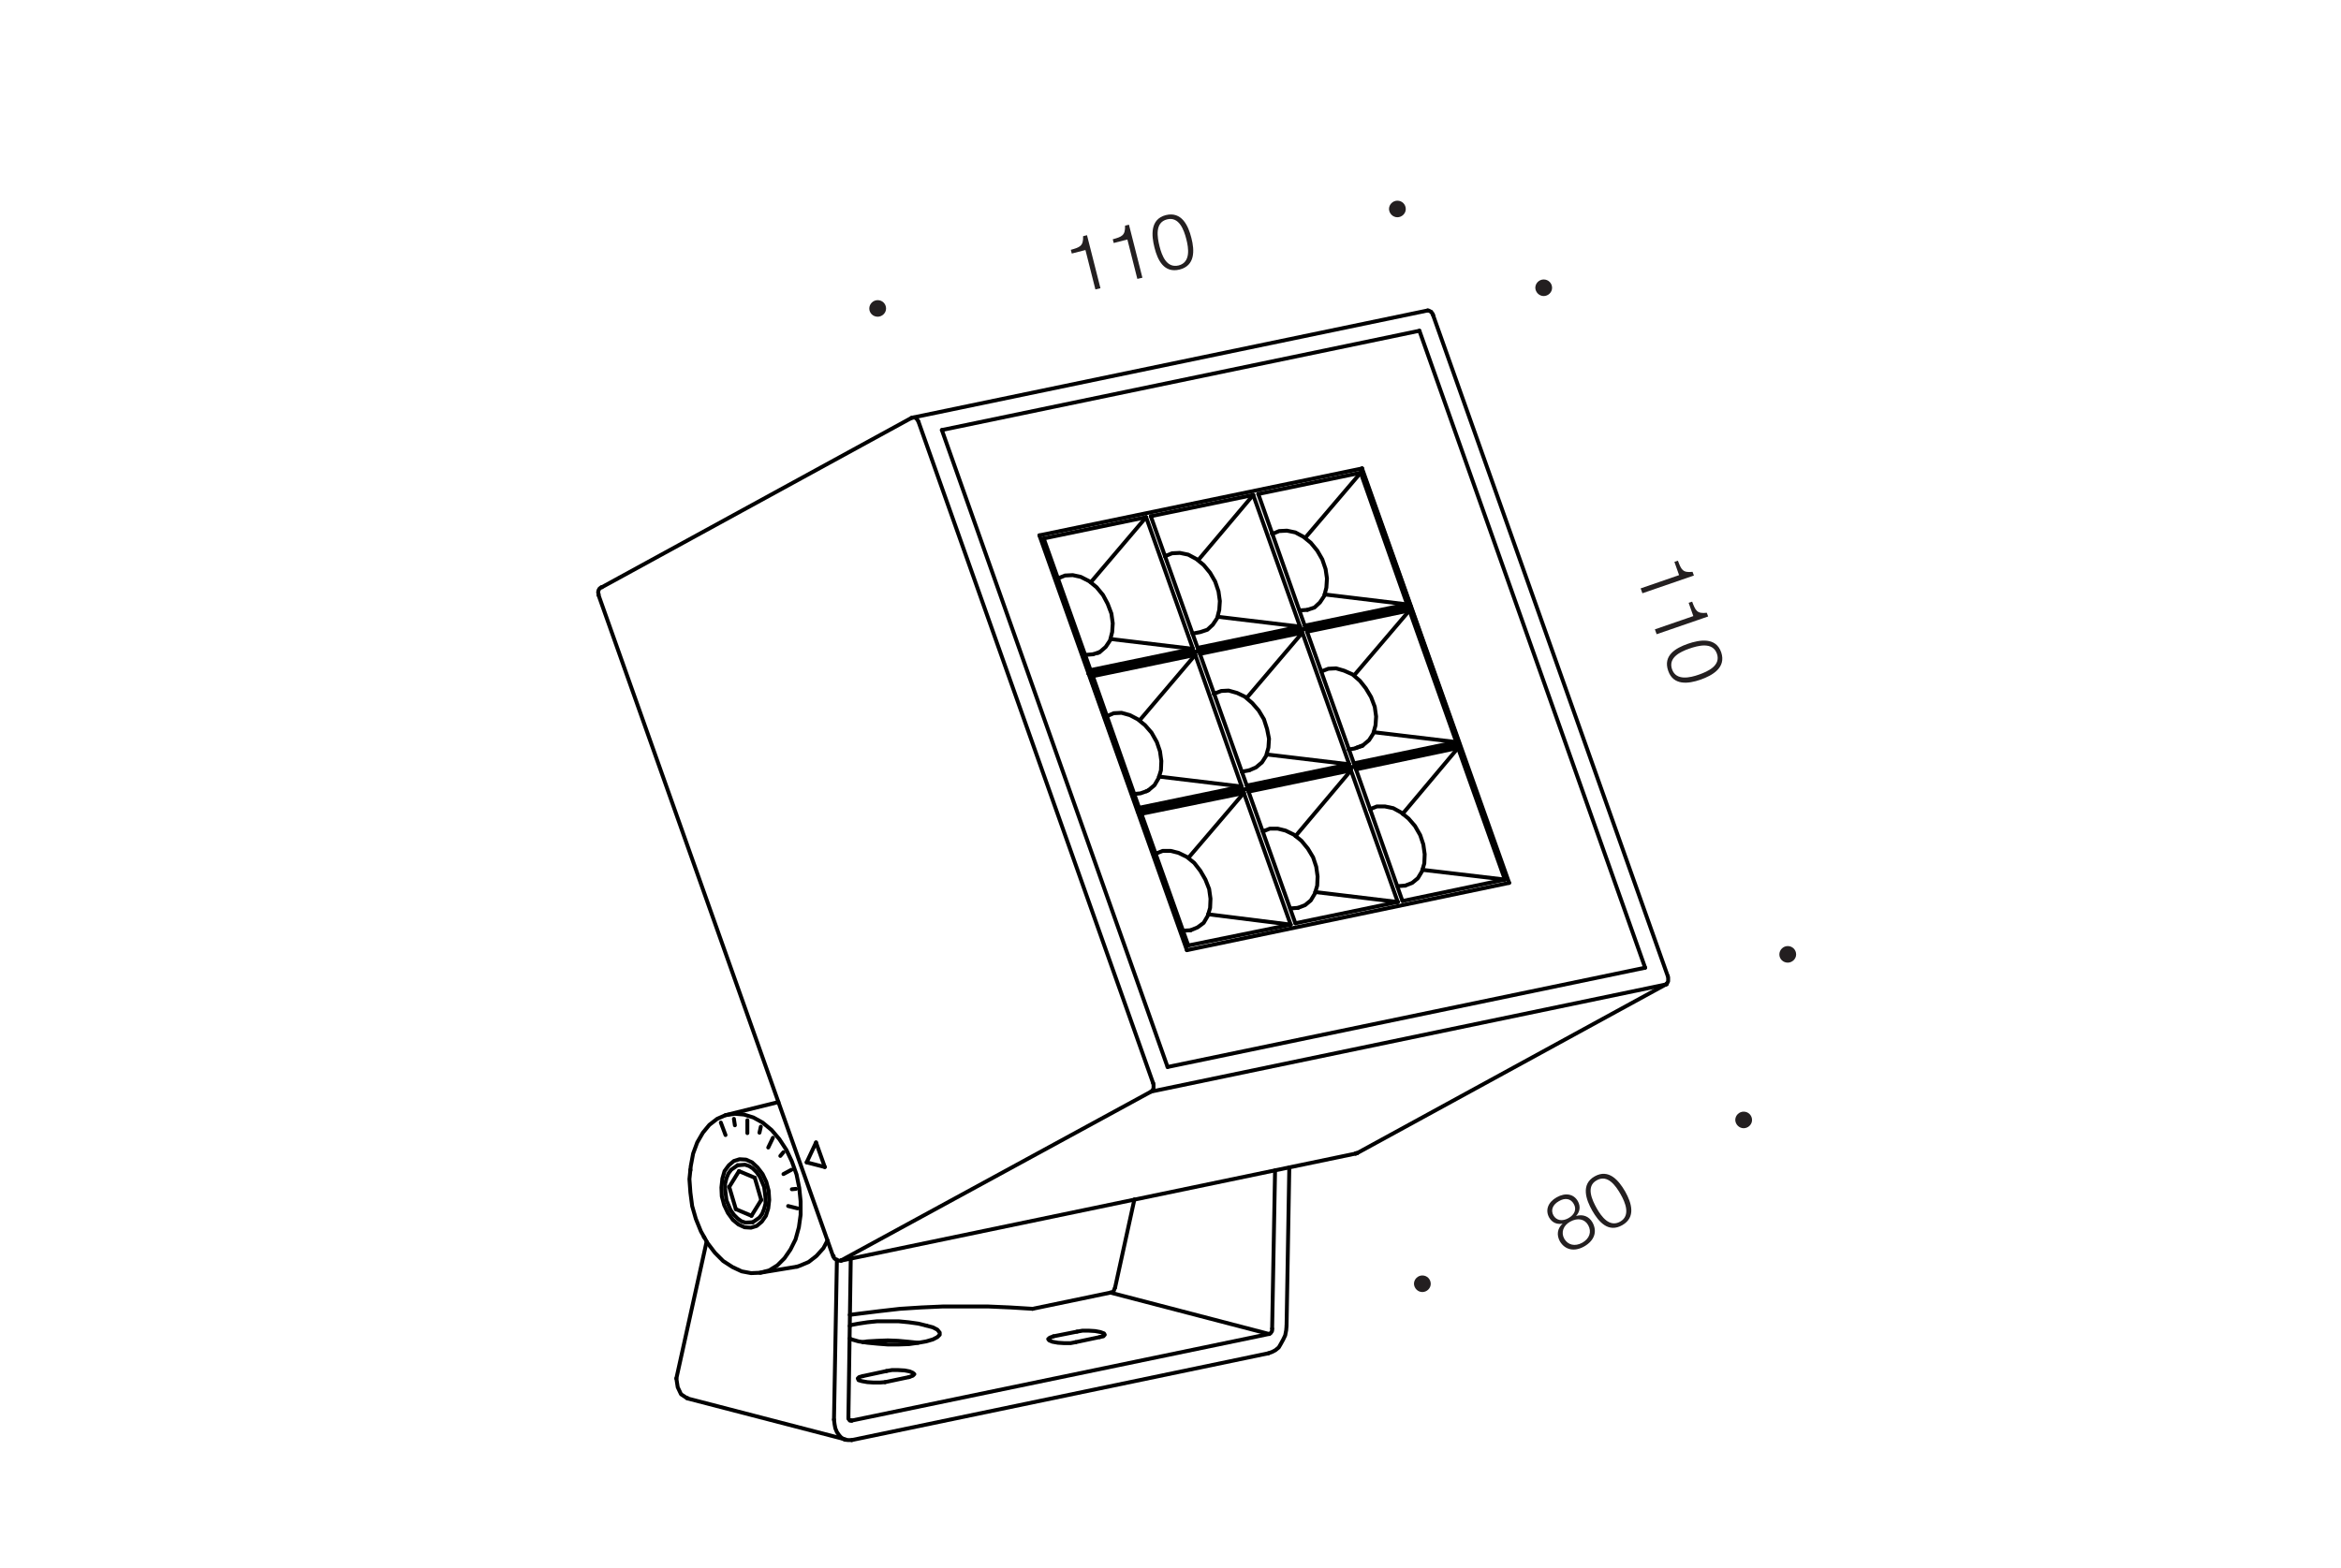 <?xml version="1.0" encoding="utf-8"?>
<!-- Generator: Adobe Illustrator 22.0.1, SVG Export Plug-In . SVG Version: 6.00 Build 0)  -->
<svg version="1.1" id="Layer_1" xmlns="http://www.w3.org/2000/svg" xmlns:xlink="http://www.w3.org/1999/xlink" x="0px" y="0px"
	 width="1200px" height="804px" viewBox="0 0 1200 804" style="enable-background:new 0 0 1200 804;" xml:space="preserve">
<style type="text/css">
	.st0{fill:#FFFFFF;}
	.st1{fill:none;stroke:#000000;stroke-width:2;stroke-linecap:round;stroke-linejoin:round;stroke-miterlimit:10;}
	.st2{fill:#231F20;}
</style>
<rect class="st0" width="1200" height="804"/>
<line class="st1" x1="436.6" y1="728.4" x2="435.6" y2="728.2"/>
<line class="st1" x1="695.2" y1="591.3" x2="695.6" y2="591.3"/>
<line class="st1" x1="853.9" y1="504.8" x2="854.4" y2="504.5"/>
<line class="st1" x1="431.3" y1="646.2" x2="431.1" y2="646.4"/>
<polyline class="st1" points="734.6,161.6 734.4,160.9 733.9,160.4 733.7,159.9 733.2,159.7 732.7,159.4 732.2,159.2 731.8,159.2 
	"/>
<polyline class="st1" points="467.9,214.1 468.4,214.1 468.9,214.1 469.4,214.3 469.8,214.8 470.1,215 470.6,215.8 470.8,216.2 "/>
<polyline class="st1" points="622.2,355.7 622.4,355.7 626,354.3 629.8,354.1 634.1,355.3 638.1,357.2 641.9,360.5 645.2,364.3 
	647.9,368.8 649.5,373.8 650.5,378.8 650.2,383.3 649,387.6 646.9,390.9 643.8,393.5 640.3,395 "/>
<line class="st1" x1="636.5" y1="395.7" x2="640.3" y2="395"/>
<polyline class="st1" points="567.3,367.2 567.5,367.2 570.9,365.7 574.9,365.5 579.2,366.7 583.2,368.8 587,371.9 590.3,375.7 
	593,380.5 594.6,385.2 595.3,390.2 595.1,395 593.9,399 591.8,402.6 588.7,405.2 "/>
<polyline class="st1" points="581.5,407.1 584.6,406.8 587.7,405.7 "/>
<polyline class="st1" points="597.2,285.2 597.2,285.2 600.8,283.7 604.8,283.5 609.1,284.4 613.2,286.6 617,289.7 620.3,293.7 
	622.9,298.2 624.6,303.2 625.3,308.2 625,312.7 623.9,317 621.7,320.3 618.9,322.9 615.3,324.1 611.3,324.9 "/>
<polyline class="st1" points="702.3,414.9 702.3,414.9 705.8,413.5 709.9,413.5 714.2,414.4 718.2,416.6 722,419.7 725.3,423.5 
	728,428.2 729.6,433 730.3,438 730.1,442.7 728.9,446.8 726.8,450.3 723.9,452.7 720.3,454.1 "/>
<line class="st1" x1="720.3" y1="454.1" x2="716.3" y2="454.4"/>
<polyline class="st1" points="647.4,426.3 647.4,426.3 650.9,424.9 655,424.9 659,425.9 663.3,428 667.1,431.1 670.4,435.1 
	673.1,439.6 674.7,444.4 675.4,449.4 675.2,454.1 674,458.2 671.9,461.7 669,464.1 665.4,465.5 "/>
<line class="st1" x1="665.4" y1="465.5" x2="661.4" y2="465.8"/>
<polyline class="st1" points="592.5,437.7 592.5,437.7 596,436.3 600.1,436.3 604.1,437.3 608.4,439.4 612.2,442.5 615.3,446.5 
	617.9,451 619.8,455.8 620.5,460.8 620.3,465.5 619.1,469.6 617,473.2 613.9,475.5 610.3,477 "/>
<line class="st1" x1="610.3" y1="477" x2="606.5" y2="477.2"/>
<polyline class="st1" points="542.3,296.6 542.3,296.6 545.9,295.1 549.9,294.9 554,295.8 558.3,298 562.1,301.1 565.4,305.1 
	567.8,309.6 569.7,314.6 570.4,319.6 570.1,324.1 569,328.4 566.8,331.7 563.7,334.4 560.2,335.5 "/>
<polyline class="st1" points="560.2,335.5 556.4,335.8 556.1,335.8 "/>
<polyline class="st1" points="677.3,344.3 677.3,344.3 680.9,342.9 684.9,342.7 689,343.9 693.3,345.8 697.1,349.1 700.1,352.9 
	702.8,357.4 704.7,362.4 705.4,367.4 705.1,371.9 703.9,376.2 701.8,379.5 698.7,382.1 695.1,383.5 "/>
<polyline class="st1" points="691.3,384.3 694.4,383.8 697.8,382.6 "/>
<polyline class="st1" points="652.1,273.7 652.4,273.7 655.7,272.3 659.7,272.1 664,273 668.1,275.2 671.9,278.3 675.2,282.3 
	677.8,286.8 679.5,291.8 680.2,296.6 679.9,301.3 678.8,305.6 676.6,308.9 673.8,311.5 670.2,312.7 "/>
<line class="st1" x1="670.2" y1="312.7" x2="666.2" y2="313"/>
<line class="st1" x1="719" y1="417.3" x2="747.4" y2="383.5"/>
<line class="st1" x1="729.1" y1="446" x2="771.4" y2="451"/>
<line class="st1" x1="692.5" y1="395" x2="664.1" y2="428.7"/>
<line class="st1" x1="716.5" y1="462.5" x2="674.2" y2="457.4"/>
<line class="st1" x1="609.4" y1="439.6" x2="637.6" y2="406.6"/>
<line class="st1" x1="661.6" y1="474.1" x2="619.3" y2="468.8"/>
<line class="st1" x1="583.5" y1="416.1" x2="748.2" y2="381.9"/>
<line class="st1" x1="692.5" y1="395" x2="640" y2="405.9"/>
<line class="st1" x1="716.5" y1="462.5" x2="692.5" y2="395"/>
<line class="st1" x1="664" y1="473.4" x2="716.5" y2="462.5"/>
<line class="st1" x1="640" y1="405.9" x2="664" y2="473.4"/>
<line class="st1" x1="609.1" y1="484.8" x2="661.6" y2="474.1"/>
<line class="st1" x1="585.1" y1="417.3" x2="609.1" y2="484.8"/>
<line class="st1" x1="637.6" y1="406.6" x2="585.1" y2="417.3"/>
<line class="st1" x1="661.6" y1="474.1" x2="637.6" y2="406.6"/>
<line class="st1" x1="771.4" y1="451" x2="718.9" y2="462"/>
<line class="st1" x1="718.9" y1="462" x2="695.1" y2="394.5"/>
<line class="st1" x1="747.4" y1="383.5" x2="695.1" y2="394.5"/>
<line class="st1" x1="747.4" y1="383.5" x2="771.4" y2="451"/>
<line class="st1" x1="583.5" y1="416.1" x2="583.2" y2="416.1"/>
<line class="st1" x1="669.2" y1="275.6" x2="697.5" y2="242.4"/>
<line class="st1" x1="679" y1="304.8" x2="721.3" y2="309.9"/>
<line class="st1" x1="642.4" y1="253.8" x2="614.3" y2="287.1"/>
<line class="st1" x1="666.4" y1="321.3" x2="624.6" y2="316.3"/>
<line class="st1" x1="559.2" y1="298.5" x2="587.5" y2="265.2"/>
<line class="st1" x1="611.5" y1="332.7" x2="569.7" y2="327.7"/>
<line class="st1" x1="698" y1="240.5" x2="723.2" y2="311.1"/>
<line class="st1" x1="642.4" y1="253.8" x2="589.9" y2="264.7"/>
<line class="st1" x1="666.4" y1="321.3" x2="642.4" y2="253.8"/>
<line class="st1" x1="613.9" y1="332.2" x2="666.4" y2="321.3"/>
<line class="st1" x1="589.9" y1="264.7" x2="613.9" y2="332.2"/>
<line class="st1" x1="559" y1="343.6" x2="611.5" y2="332.7"/>
<line class="st1" x1="535" y1="276.1" x2="559" y2="343.6"/>
<line class="st1" x1="587.5" y1="265.2" x2="535" y2="276.1"/>
<line class="st1" x1="611.5" y1="332.7" x2="587.5" y2="265.2"/>
<line class="st1" x1="721.3" y1="309.9" x2="668.8" y2="320.8"/>
<line class="st1" x1="668.8" y1="320.8" x2="645" y2="253.3"/>
<line class="st1" x1="697.5" y1="242.4" x2="645" y2="253.3"/>
<line class="st1" x1="697.5" y1="242.4" x2="721.3" y2="309.9"/>
<line class="st1" x1="723.2" y1="311.1" x2="558.3" y2="345.5"/>
<line class="st1" x1="558.3" y1="345.5" x2="558" y2="345.5"/>
<line class="st1" x1="694.2" y1="346.2" x2="722.5" y2="313"/>
<line class="st1" x1="704.7" y1="375.5" x2="746.5" y2="380.5"/>
<line class="st1" x1="667.6" y1="324.4" x2="639.3" y2="357.6"/>
<line class="st1" x1="691.6" y1="391.9" x2="649.8" y2="386.9"/>
<line class="st1" x1="584.4" y1="369.1" x2="612.7" y2="335.8"/>
<line class="st1" x1="636.5" y1="403.3" x2="594.1" y2="398.2"/>
<line class="st1" x1="558.3" y1="345.5" x2="723.2" y2="311.1"/>
<line class="st1" x1="723.2" y1="311.1" x2="748.2" y2="381.9"/>
<line class="st1" x1="667.6" y1="324.4" x2="615.1" y2="335.3"/>
<line class="st1" x1="691.6" y1="391.9" x2="667.6" y2="324.4"/>
<line class="st1" x1="639.1" y1="402.8" x2="691.6" y2="391.9"/>
<line class="st1" x1="615.1" y1="335.3" x2="639.1" y2="402.8"/>
<line class="st1" x1="583.9" y1="414.2" x2="636.5" y2="403.3"/>
<line class="st1" x1="560.2" y1="346.7" x2="583.9" y2="414.2"/>
<line class="st1" x1="612.7" y1="335.8" x2="560.2" y2="346.7"/>
<line class="st1" x1="636.5" y1="403.3" x2="612.7" y2="335.8"/>
<line class="st1" x1="746.5" y1="380.5" x2="694" y2="391.4"/>
<line class="st1" x1="694" y1="391.4" x2="670" y2="323.9"/>
<line class="st1" x1="722.5" y1="313" x2="670" y2="323.9"/>
<line class="st1" x1="722.5" y1="313" x2="746.5" y2="380.5"/>
<line class="st1" x1="748.2" y1="381.9" x2="583.4" y2="416.1"/>
<line class="st1" x1="583.5" y1="416.1" x2="583.2" y2="416.1"/>
<line class="st1" x1="583.5" y1="416.1" x2="558.3" y2="345.5"/>
<line class="st1" x1="558.3" y1="345.5" x2="558" y2="345.5"/>
<polyline class="st1" points="571.6,660.2 571.3,660.9 570.9,661.9 570.1,662.6 569.2,662.8 "/>
<line class="st1" x1="571.6" y1="660.2" x2="581.5" y2="615"/>
<polyline class="st1" points="470.6,688.5 470.6,688.5 465.8,688 460.3,687.5 455.1,687.3 449.6,687.5 444.4,687.8 442.3,688.2 "/>
<polyline class="st1" points="466,706.1 467.9,705.4 468.7,704.6 467.9,703.9 466.3,703.2 463.7,702.7 460.3,702.5 457.2,702.5 
	454.4,703 "/>
<line class="st1" x1="453.7" y1="708.7" x2="466" y2="706.1"/>
<polyline class="st1" points="442.3,705.6 440.4,706.1 439.7,706.8 440.1,707.7 441.8,708.2 444.6,708.7 447.7,708.9 451.1,708.9 
	453.7,708.7 "/>
<line class="st1" x1="454.4" y1="703" x2="442.3" y2="705.6"/>
<polyline class="st1" points="563.7,685.6 565.6,685.2 566.3,684.4 565.9,683.7 564,683 561.3,682.5 558,682.3 554.9,682.3 
	552.1,682.8 "/>
<line class="st1" x1="551.4" y1="688.2" x2="563.7" y2="685.6"/>
<polyline class="st1" points="540,685.2 538.1,685.9 537.3,686.6 537.8,687.3 539.5,688 542.3,688.5 545.4,688.7 548.8,688.7 
	551.4,688.2 "/>
<line class="st1" x1="552.1" y1="682.8" x2="540" y2="685.2"/>
<line class="st1" x1="569.2" y1="662.8" x2="650.5" y2="684"/>
<line class="st1" x1="529.3" y1="671.1" x2="569.2" y2="662.8"/>
<polyline class="st1" points="435.6,674.2 441.1,673.5 450.8,672.3 461.3,671.1 472.2,670.4 483.4,669.9 494.8,669.9 506.4,669.9 
	517.9,670.4 529.3,671.1 "/>
<polyline class="st1" points="435.6,686.3 436.6,686.8 440.1,687.8 444.7,688.5 449.9,689 455.1,689.4 460.6,689.4 466,689.2 
	470.8,688.5 474.8,687.8 478.2,686.8 480.5,685.6 481.7,684.4 481.7,683.3 480.5,681.8 478.2,680.6 474.8,679.7 "/>
<polyline class="st1" points="474.8,679.7 470.8,678.7 465.8,678 460.6,677.5 455.1,677.5 449.6,677.5 444.7,678 440.1,678.7 
	436.3,679.4 435.6,679.9 "/>
<polyline class="st1" points="346.7,706.8 347.4,711.3 349.1,714.9 352,716.8 352.4,716.8 "/>
<line class="st1" x1="434.9" y1="726.5" x2="436.1" y2="645.2"/>
<line class="st1" x1="436.6" y1="738.4" x2="650.2" y2="693.9"/>
<polyline class="st1" points="650.2,693.9 652.1,693.2 653.8,692.3 655.5,690.9 656.6,689 657.8,686.8 658.8,684.7 659.3,682.1 
	659.5,679.7 "/>
<line class="st1" x1="660.9" y1="598.6" x2="659.5" y2="679.7"/>
<line class="st1" x1="653.6" y1="600.1" x2="652.1" y2="681.3"/>
<polyline class="st1" points="652.1,681.3 652.1,681.8 652.1,682.3 651.9,682.8 651.7,683 651.4,683.5 651.2,683.7 650.7,684 
	650.5,684 "/>
<line class="st1" x1="650.5" y1="684" x2="436.6" y2="728.4"/>
<polyline class="st1" points="434.9,726.5 434.9,727 434.9,727.5 435.1,727.7 435.4,727.9 435.6,728.4 435.9,728.4 436.3,728.4 
	436.6,728.4 "/>
<polyline class="st1" points="436.6,738.4 434.7,738.4 433,738.2 431.3,737.2 430.2,736 429,734.3 428.2,732.4 427.8,730.3 
	427.5,727.9 "/>
<line class="st1" x1="429" y1="645.9" x2="427.5" y2="727.9"/>
<line class="st1" x1="346.7" y1="706.8" x2="362.2" y2="636.7"/>
<polyline class="st1" points="694.9,591.5 694.9,591.5 695.1,591.3 "/>
<line class="st1" x1="843.3" y1="496.2" x2="727.6" y2="169.6"/>
<line class="st1" x1="598.5" y1="547.1" x2="843.3" y2="496.2"/>
<line class="st1" x1="482.8" y1="220.5" x2="598.5" y2="547.1"/>
<line class="st1" x1="727.6" y1="169.6" x2="482.8" y2="220.5"/>
<line class="st1" x1="734.6" y1="161.6" x2="854.9" y2="500.5"/>
<line class="st1" x1="590.1" y1="559.7" x2="431.3" y2="646.2"/>
<line class="st1" x1="590.1" y1="559.7" x2="853.9" y2="504.8"/>
<polyline class="st1" points="853.9,504.8 854.4,504.5 854.6,504 854.9,503.6 855.1,503.1 855.1,502.4 855.1,501.9 855.1,501.2 
	854.9,500.5 "/>
<line class="st1" x1="591.1" y1="555.4" x2="470.8" y2="216.2"/>
<polyline class="st1" points="591.1,555.4 591.3,556.1 591.3,556.6 591.3,557.3 591.3,558 591.1,558.5 590.8,558.9 590.6,559.4 
	590.1,559.7 "/>
<line class="st1" x1="390.2" y1="615.3" x2="385.2" y2="623.4"/>
<line class="st1" x1="385.2" y1="623.4" x2="377.2" y2="620"/>
<line class="st1" x1="377.2" y1="620" x2="373.8" y2="608.6"/>
<line class="st1" x1="373.8" y1="608.6" x2="378.8" y2="600.5"/>
<line class="st1" x1="378.8" y1="600.5" x2="386.9" y2="603.9"/>
<line class="st1" x1="386.9" y1="603.9" x2="390.2" y2="615.3"/>
<polyline class="st1" points="385.9,626.7 382.1,626.9 380,626.2 378.1,624.8 376.2,622.9 374.5,620.5 372.4,615.5 371.7,609.8 
	371.7,607 372.4,604.1 373.4,601.7 374.8,599.8 378.1,597.5 "/>
<polyline class="st1" points="378.1,597.5 381.9,597.2 384,597.9 385.9,599.1 387.8,601 389.5,603.4 391.7,608.6 392.4,614.1 
	392.4,617.2 391.7,619.8 390.7,622.4 389.3,624.3 385.9,626.7 "/>
<line class="st1" x1="698.2" y1="240.2" x2="697.3" y2="240.7"/>
<line class="st1" x1="698.2" y1="240.2" x2="773.6" y2="452.7"/>
<line class="st1" x1="773.6" y1="452.7" x2="608.4" y2="487.2"/>
<line class="st1" x1="608.4" y1="487.2" x2="532.8" y2="274.5"/>
<line class="st1" x1="532.8" y1="274.5" x2="698.2" y2="240.2"/>
<line class="st1" x1="405.9" y1="609.8" x2="408" y2="609.6"/>
<line class="st1" x1="408.8" y1="619.6" x2="404" y2="618.4"/>
<line class="st1" x1="376.2" y1="573.7" x2="376.7" y2="577"/>
<line class="st1" x1="405.7" y1="599.8" x2="401.6" y2="602"/>
<line class="st1" x1="401.6" y1="590.8" x2="400" y2="592.7"/>
<line class="st1" x1="390" y1="577.7" x2="389.3" y2="580.8"/>
<line class="st1" x1="383.1" y1="574.4" x2="383.1" y2="581"/>
<line class="st1" x1="396.2" y1="583.4" x2="393.8" y2="588.4"/>
<line class="st1" x1="369.5" y1="575.6" x2="371.9" y2="582"/>
<polyline class="st1" points="394.3,615.3 393.8,619.6 392.6,623.4 390.5,626.4 387.9,628.6 385,629.5 381.7,629.3 378.6,627.9 
	375.7,625.5 373.1,621.9 371.2,617.9 370,613.4 369.8,608.9 370.3,604.3 371.4,600.5 373.6,597.5 376.2,595.3 379.1,594.4 
	382.4,594.6 385.5,596 388.3,598.6 390.9,602 392.8,606 394,610.5 394.3,615.3 "/>
<polyline class="st1" points="424.2,636 422.1,640 418.5,644 414.5,647.1 410,649 408.5,649.5 "/>
<polyline class="st1" points="353.4,604.6 354.1,597.9 355.3,591.5 357.4,585.8 360.3,580.8 363.6,576.8 367.6,573.7 371.9,571.8 
	376.7,571.1 381.4,571.5 386.2,573 390.9,575.6 395.5,579.4 399.5,584.1 403.1,589.6 405.9,595.5 408.3,602.2 409.7,609.1 
	410.4,616 410.4,622.9 409.5,629.3 407.8,635.5 405.2,640.7 402.1,645.2 398.5,648.8 394.3,651.4 389.7,652.6 385,652.8 
	380.2,651.9 375.5,649.7 370.7,646.6 366.5,642.4 362.7,637.4 359.3,631.4 356.7,625 354.8,618.4 353.9,611.5 353.4,604.6 "/>
<line class="st1" x1="622.7" y1="355.5" x2="622.2" y2="355.7"/>
<line class="st1" x1="567.8" y1="366.9" x2="567.3" y2="367.2"/>
<line class="st1" x1="587.7" y1="405.7" x2="588.7" y2="405.2"/>
<line class="st1" x1="597.7" y1="284.9" x2="597.2" y2="285.2"/>
<line class="st1" x1="702.8" y1="414.7" x2="702.3" y2="414.9"/>
<line class="st1" x1="647.9" y1="426.1" x2="647.4" y2="426.3"/>
<line class="st1" x1="592.7" y1="437.5" x2="592.5" y2="437.7"/>
<line class="st1" x1="542.6" y1="296.3" x2="542.3" y2="296.6"/>
<line class="st1" x1="562.8" y1="334.8" x2="563.5" y2="334.4"/>
<line class="st1" x1="677.6" y1="344.1" x2="677.3" y2="344.3"/>
<line class="st1" x1="697.8" y1="382.6" x2="698.5" y2="382.4"/>
<line class="st1" x1="652.6" y1="273.5" x2="652.1" y2="273.7"/>
<line class="st1" x1="352.2" y1="717" x2="433.5" y2="738.1"/>
<line class="st1" x1="694.9" y1="591.5" x2="695.6" y2="591.3"/>
<line class="st1" x1="695.6" y1="591.3" x2="854.4" y2="504.5"/>
<line class="st1" x1="306.8" y1="304.6" x2="306.8" y2="305.1"/>
<polyline class="st1" points="308.5,301.1 308.2,301.1 307.3,301.8 306.8,302.7 306.6,303.7 306.8,304.6 "/>
<line class="st1" x1="431.1" y1="646.4" x2="694.9" y2="591.5"/>
<line class="st1" x1="306.8" y1="305.1" x2="427.1" y2="644.3"/>
<polyline class="st1" points="427.3,644 427.5,645 428,645.5 428.7,645.9 429.7,646.4 430.9,646.4 431.1,646.4 "/>
<line class="st1" x1="467.2" y1="214.3" x2="308.5" y2="301.1"/>
<line class="st1" x1="731.8" y1="159.2" x2="467.9" y2="214.1"/>
<line class="st1" x1="467.9" y1="214.1" x2="467.2" y2="214.3"/>
<line class="st1" x1="389.7" y1="652.6" x2="408.5" y2="649.5"/>
<line class="st1" x1="399" y1="565.1" x2="371.9" y2="571.8"/>
<line class="st1" x1="360.8" y1="634.3" x2="361" y2="634.5"/>
<line class="st1" x1="353.9" y1="599.8" x2="353.9" y2="600.1"/>
<line class="st1" x1="418.3" y1="585.8" x2="422.8" y2="598.4"/>
<line class="st1" x1="422.8" y1="598.4" x2="413.5" y2="596"/>
<line class="st1" x1="413.5" y1="596" x2="418.3" y2="585.8"/>
<path class="st2" d="M893.8,578.5c2.3,0,4.3-1.9,4.3-4.2c0-2.4-1.9-4.3-4.3-4.3c-2.3,0-4.3,1.9-4.3,4.3
	C889.6,576.6,891.5,578.5,893.8,578.5"/>
<path class="st2" d="M449.9,162.4c2.3,0,4.3-1.9,4.3-4.2c0-2.4-1.9-4.3-4.3-4.3c-2.3,0-4.3,1.9-4.3,4.3
	C445.6,160.5,447.5,162.4,449.9,162.4"/>
<path class="st2" d="M791.3,151.8c2.3,0,4.3-1.9,4.3-4.2c0-2.4-1.9-4.3-4.3-4.3c-2.3,0-4.3,1.9-4.3,4.3
	C787.1,149.9,789,151.8,791.3,151.8"/>
<path class="st2" d="M729.1,662.5c2.3,0,4.3-1.9,4.3-4.2c0-2.4-1.9-4.3-4.3-4.3c-2.3,0-4.3,1.9-4.3,4.3
	C724.9,660.6,726.8,662.5,729.1,662.5"/>
<path class="st2" d="M916.4,493.6c2.3,0,4.3-1.9,4.3-4.2c0-2.4-1.9-4.3-4.3-4.3c-2.3,0-4.3,1.9-4.3,4.3
	C912.1,491.7,914,493.6,916.4,493.6"/>
<path class="st2" d="M716.3,111.4c2.3,0,4.3-1.9,4.3-4.2c0-2.4-1.9-4.3-4.3-4.3c-2.3,0-4.3,1.9-4.3,4.3
	C712.1,109.5,714,111.4,716.3,111.4"/>
<g>
	<path class="st2" d="M794.1,624.3c-2.1-3.8-0.6-7.9,3.9-10.4c4.5-2.5,8.7-1.7,10.8,2c1.5,2.7,1.1,5.4-0.9,7.6
		c3.4-1,6.6,0.1,8.4,3.3c2.6,4.7,1,9.3-4.2,12.3c-5.1,2.9-9.9,1.8-12.5-2.6c-1.8-3.3-1.3-6.6,1.4-9.1
		C798.1,628,795.6,626.9,794.1,624.3z M796.3,623.2c1.5,2.6,4.5,3.2,7.7,1.4c3.2-1.8,4.3-4.6,2.7-7.3c-1.5-2.7-4.4-3.3-7.6-1.4
		C795.9,617.7,794.8,620.5,796.3,623.2z M801.8,635.1c1.9,3.3,5.5,4.2,9.3,2.1c3.7-2.1,4.9-5.6,3-9c-1.8-3.2-5.4-3.9-9.2-1.8
		C801.3,628.4,800.1,631.9,801.8,635.1z"/>
	<path class="st2" d="M833.1,611c3.3,5.9,5.5,13.2-1.5,17.2c-7.2,4.1-12.1-1.7-15.4-7.4c-3.2-5.6-6-13.5,1.2-17.6
		C824.7,599.1,829.8,605.3,833.1,611z M818.5,619.6c2.4,4.2,6.5,9.9,12,6.8c5.5-3.1,2.6-9.9,0.2-14.1c-2.4-4.2-6.6-10.3-12.2-7.1
		C812.8,608.3,816.1,615.3,818.5,619.6z"/>
</g>
<g>
	<path class="st2" d="M564.1,147.8l-2.6,0.6l-5.1-20.2l-7,1.8l-0.5-1.9c4.6-1.3,6.5-1.9,6.3-7l2-0.5L564.1,147.8z"/>
	<path class="st2" d="M585.6,142.4l-2.6,0.6l-5.1-20.2l-7,1.8l-0.5-1.9c4.6-1.3,6.5-1.9,6.3-7l2-0.5L585.6,142.4z"/>
	<path class="st2" d="M610.7,122c1.7,6.5,1.9,14.2-6,16.2c-8,2-11.3-4.8-12.9-11.2c-1.6-6.3-2.3-14.6,5.8-16.7
		C605.7,108.3,609.1,115.6,610.7,122z M594.4,126.4c1.2,4.7,3.6,11.2,9.8,9.7c6.2-1.6,5.1-8.9,3.9-13.5c-1.2-4.7-3.7-11.7-9.9-10.1
		C591.9,114.1,593.2,121.6,594.4,126.4z"/>
</g>
<g>
	<path class="st2" d="M841.9,304.2l-0.9-2.5l19.7-6.8l-2.4-6.8l1.8-0.6c1.7,4.5,2.4,6.3,7.5,5.7l0.7,1.9L841.9,304.2z"/>
	<path class="st2" d="M849.2,325.2l-0.9-2.5l19.7-6.8l-2.4-6.8l1.8-0.6c1.7,4.5,2.4,6.3,7.5,5.7l0.7,1.9L849.2,325.2z"/>
	<path class="st2" d="M871.7,348.5c-6.3,2.2-14,3.1-16.6-4.6c-2.7-7.8,3.8-11.6,10.1-13.8c6.1-2.1,14.4-3.5,17.1,4.4
		C884.9,342.3,877.9,346.3,871.7,348.5z M865.9,332.6c-4.6,1.6-10.9,4.6-8.8,10.6c2.1,6,9.3,4.3,13.8,2.7c4.5-1.6,11.3-4.6,9.2-10.7
		C877.9,329,870.5,331,865.9,332.6z"/>
</g>
</svg>
